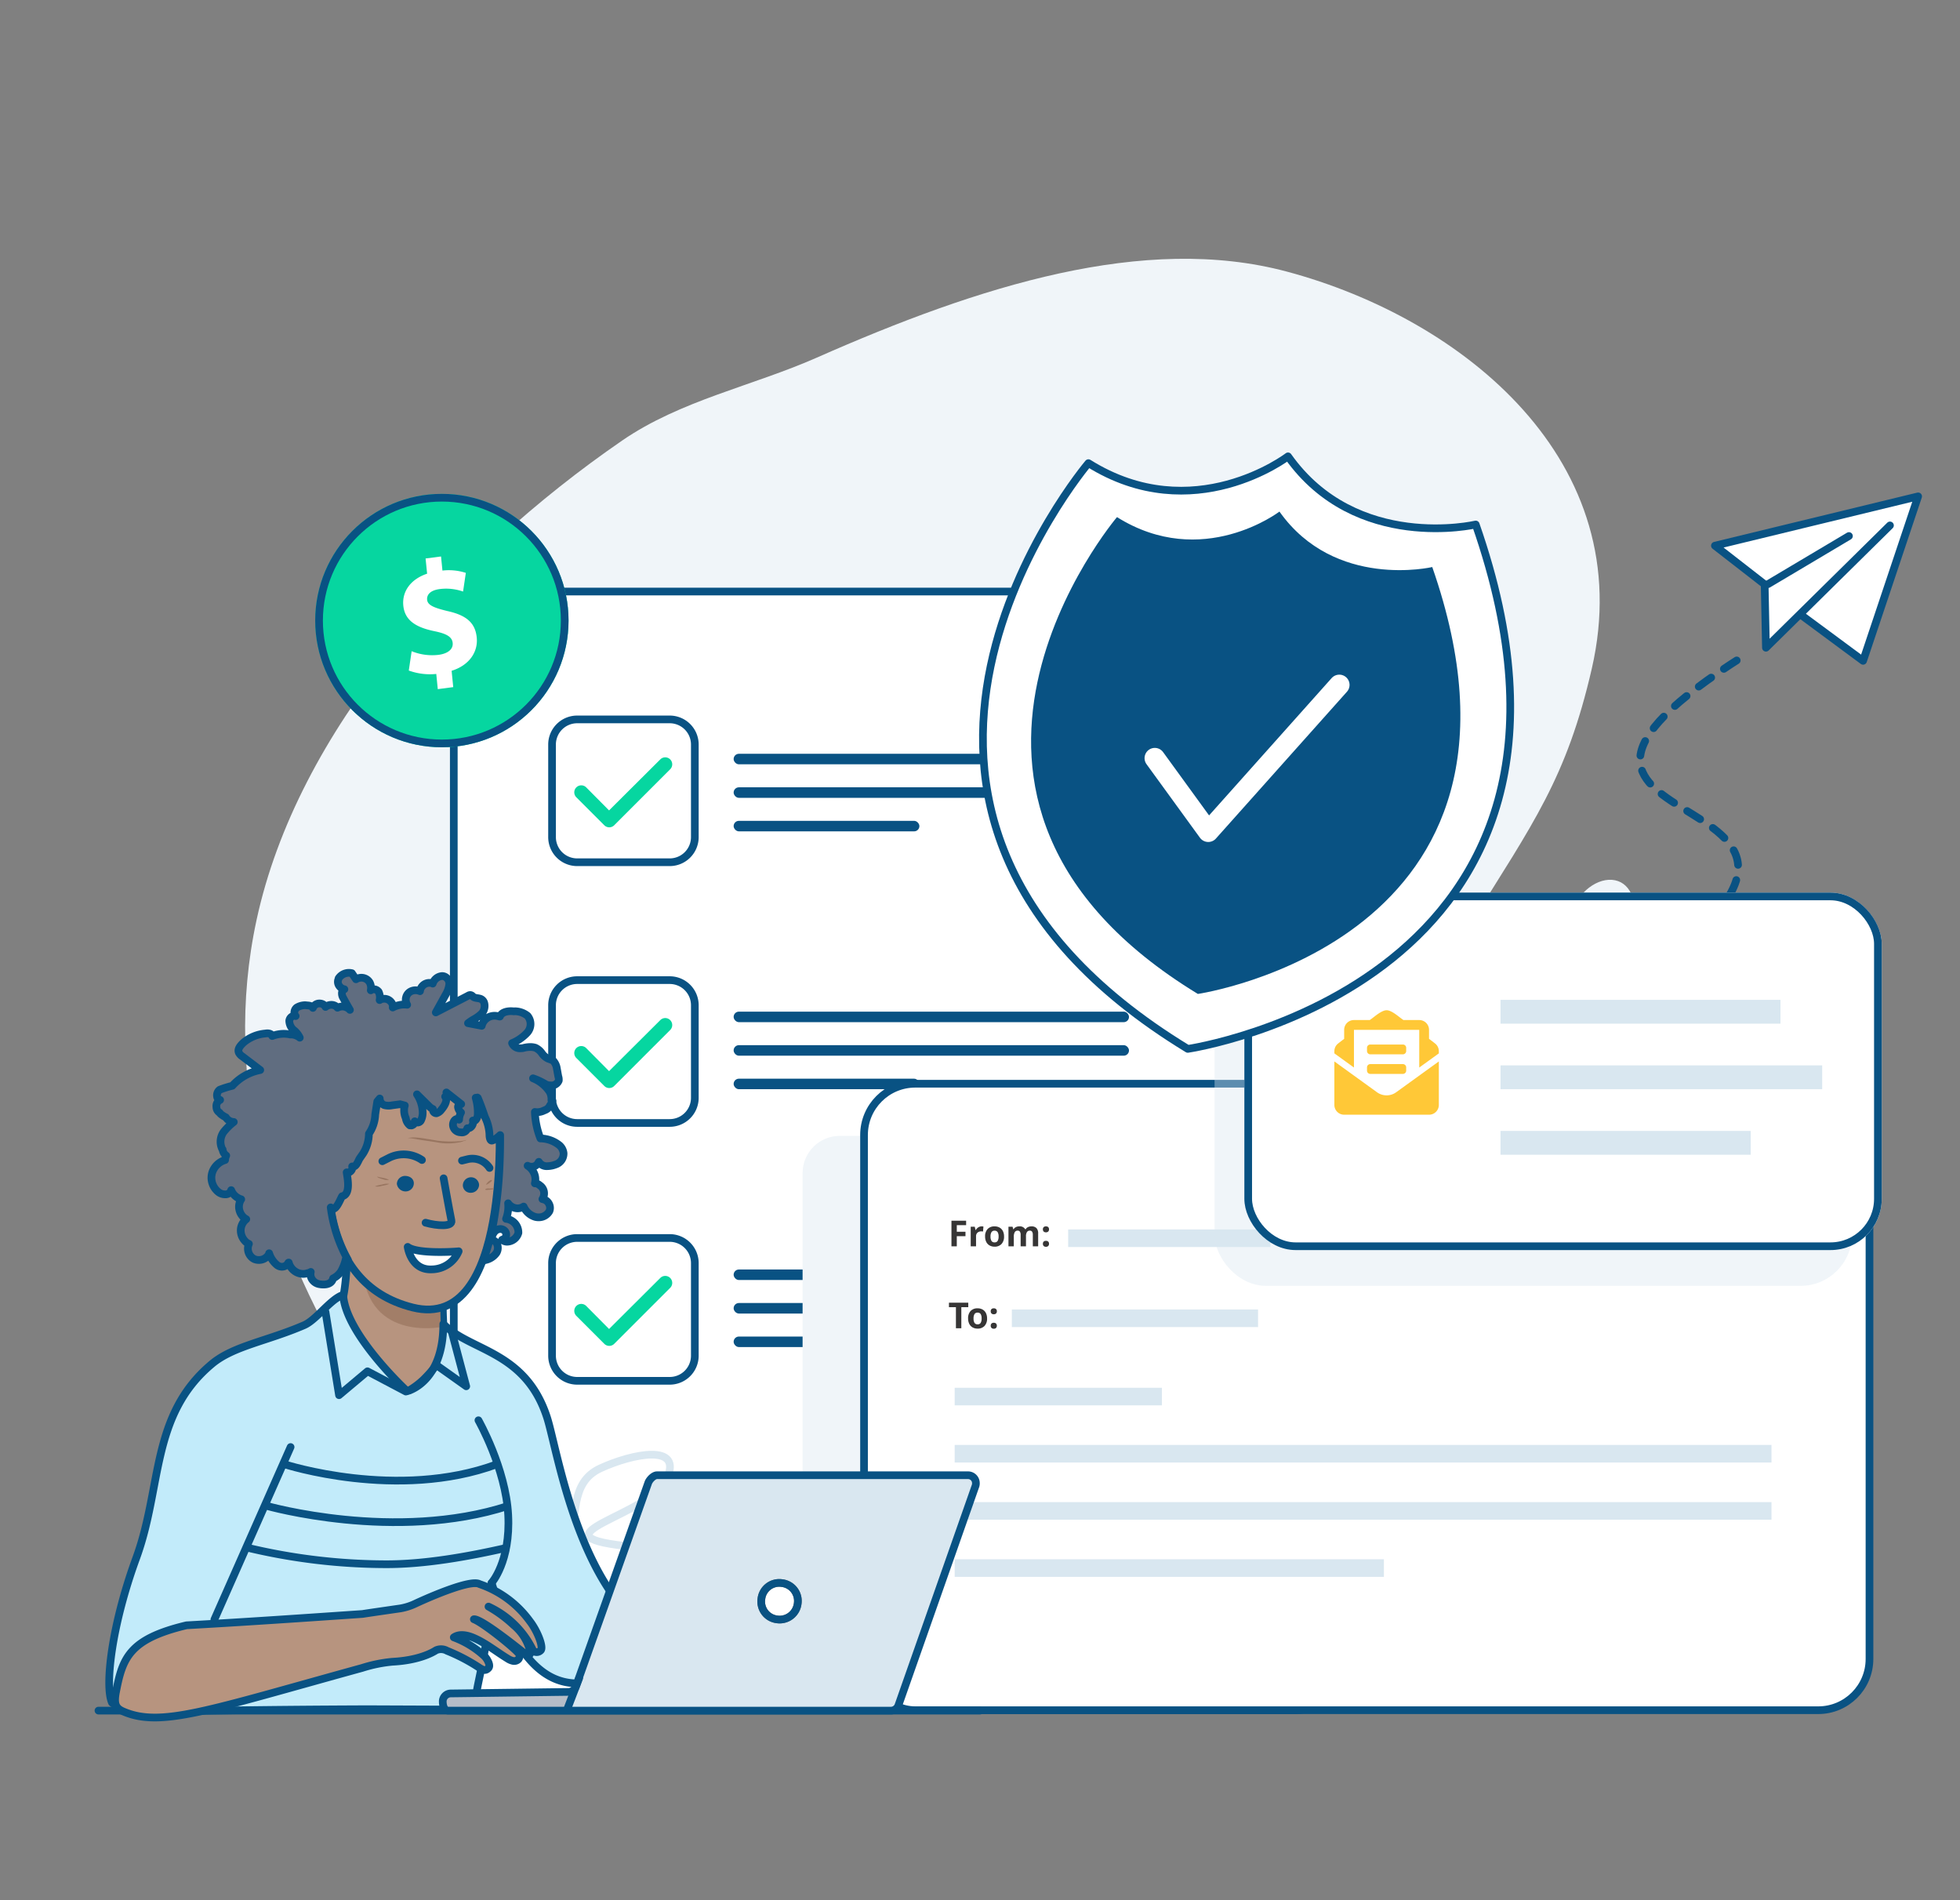 <svg xmlns="http://www.w3.org/2000/svg" xmlns:xlink="http://www.w3.org/1999/xlink" width="382.333" height="370.602" viewBox="0 0 382.333 370.602">
  <rect x="0" y="0" width="382.333" height="370.602" fill="#808080" stroke="none"/>
  <defs>
    <clipPath id="clip-path">
      <rect id="Rectangle_2060" data-name="Rectangle 2060" width="296.033" height="243.008" fill="#f0f5f9"/>
    </clipPath>
  </defs>
  <g id="Premium_Cross_Sell_Graphic" data-name="Premium Cross Sell Graphic" transform="translate(-7233.947 -760.276)">
    <path id="Path_8484" data-name="Path 8484" d="M19.669,60.624C49.707,9.778-28.327,55.607,11.687,0" transform="translate(7563.313 883.785) rotate(22)" fill="none" stroke="#095283" stroke-linecap="round" stroke-linejoin="bevel" stroke-width="1.5" stroke-dasharray="3"/>
    <g id="Group_4104" data-name="Group 4104" transform="matrix(-0.809, 0.588, -0.588, -0.809, 7616.279, 956.874)">
      <g id="Group_3988" data-name="Group 3988" clip-path="url(#clip-path)">
        <path id="Path_6737" data-name="Path 6737" d="M3.018,2.589c-3.218,2.8-4.106,6.8-1.471,9.029s7.677,1.73,10.9-1.069,3.581-7,.945-9.227S6.235-.209,3.018,2.589" transform="translate(38.663 48.515)" fill="#f0f5f9"/>
        <path id="Path_6738" data-name="Path 6738" d="M146.04,242.876c39.855,1.029,84.453-8.516,112.621-33.7,24.191-21.63,34.682-52.567,36.855-81.857,2.178-29.372-1.99-65.089-23.035-89.647C252.26,14.07,218.933,2.239,185.6.152c-32.23-2.018-51.422,16.382-70.532,34.215C99.214,49.158,89.606,60.395,67.474,69.391c-21.248,8.637-31.746,11.9-48.314,26.33-31.253,27.229-19.818,69.911,2.625,97.6,18.093,22.322,50.123,33,84,40.312,13.388,2.89,26.393,8.886,40.254,9.244" transform="translate(0 0.058)" fill="#f0f5f9"/>
      </g>
    </g>
    <rect id="Rectangle_2091" data-name="Rectangle 2091" width="173.848" height="212.512" rx="7.25" transform="translate(7315.567 881.307)" fill="#f0f5f9" style="mix-blend-mode: multiply;isolation: isolate"/>
    <rect id="Rectangle_2092" data-name="Rectangle 2092" width="171.613" height="218.175" rx="7.25" transform="translate(7322.467 875.644)" fill="#fff" stroke="#095283" stroke-width="1.5"/>
    <g id="Group_4105" data-name="Group 4105" transform="translate(7377.057 907.288)">
      <rect id="Rectangle_998" data-name="Rectangle 998" width="77.12" height="2.051" rx="1.025" transform="translate(0 0)" fill="#095283"/>
      <rect id="Rectangle_1065" data-name="Rectangle 1065" width="77.12" height="2.051" rx="1.025" transform="translate(0 6.538)" fill="#095283"/>
      <rect id="Rectangle_1000" data-name="Rectangle 1000" width="36.233" height="2.051" rx="1.025" transform="translate(0 13.076)" fill="#095283"/>
    </g>
    <g id="Group_4106" data-name="Group 4106" transform="translate(7377.057 957.577)">
      <rect id="Rectangle_998-2" data-name="Rectangle 998" width="77.12" height="2.051" rx="1.025" transform="translate(0 0)" fill="#095283"/>
      <rect id="Rectangle_1065-2" data-name="Rectangle 1065" width="77.12" height="2.051" rx="1.025" transform="translate(0 6.538)" fill="#095283"/>
      <rect id="Rectangle_1000-2" data-name="Rectangle 1000" width="36.233" height="2.051" rx="1.025" transform="translate(0 13.076)" fill="#095283"/>
    </g>
    <g id="Group_4109" data-name="Group 4109" transform="translate(7377.057 1007.866)">
      <rect id="Rectangle_998-3" data-name="Rectangle 998" width="77.12" height="2.051" rx="1.025" transform="translate(0 0)" fill="#095283"/>
      <rect id="Rectangle_1065-3" data-name="Rectangle 1065" width="77.12" height="2.051" rx="1.025" transform="translate(0 6.538)" fill="#095283"/>
      <rect id="Rectangle_1000-3" data-name="Rectangle 1000" width="36.233" height="2.051" rx="1.025" transform="translate(0 13.076)" fill="#095283"/>
    </g>
    <g id="Group_4107" data-name="Group 4107" transform="translate(7341.634 900.583)">
      <path id="Path_5676" data-name="Path 5676" d="M415.876,350.36h18.061a4.9,4.9,0,0,1,4.895,4.895v18.061a4.9,4.9,0,0,1-4.895,4.9H415.876a4.9,4.9,0,0,1-4.895-4.9V355.255a4.9,4.9,0,0,1,4.895-4.895" transform="translate(-410.981 -350.36)" fill="#fff" stroke="#095283" stroke-width="1.5"/>
      <g id="Group_3273" data-name="Group 3273" transform="translate(4.335 7.396)">
        <path id="Path_4188" data-name="Path 4188" d="M18.709-19.536a1.362,1.362,0,0,1,0,1.928L7.789-6.688a1.362,1.362,0,0,1-1.928,0L.4-12.148a1.362,1.362,0,0,1,0-1.928,1.365,1.365,0,0,1,1.931,0L6.787-9.585l9.994-9.952A1.36,1.36,0,0,1,18.709-19.536Z" transform="translate(0 19.937)" fill="#06d6a0"/>
      </g>
    </g>
    <g id="Group_4108" data-name="Group 4108" transform="translate(7341.634 951.431)">
      <path id="Path_5676-2" data-name="Path 5676" d="M415.876,350.36h18.061a4.9,4.9,0,0,1,4.895,4.895v18.061a4.9,4.9,0,0,1-4.895,4.9H415.876a4.9,4.9,0,0,1-4.895-4.9V355.255a4.9,4.9,0,0,1,4.895-4.895" transform="translate(-410.981 -350.36)" fill="#fff" stroke="#095283" stroke-width="1.5"/>
      <g id="Group_3273-2" data-name="Group 3273" transform="translate(4.335 7.396)">
        <path id="Path_4188-2" data-name="Path 4188" d="M18.709-19.536a1.362,1.362,0,0,1,0,1.928L7.789-6.688a1.362,1.362,0,0,1-1.928,0L.4-12.148a1.362,1.362,0,0,1,0-1.928,1.365,1.365,0,0,1,1.931,0L6.787-9.585l9.994-9.952A1.36,1.36,0,0,1,18.709-19.536Z" transform="translate(0 19.937)" fill="#06d6a0"/>
      </g>
    </g>
    <g id="Group_4110" data-name="Group 4110" transform="translate(7341.634 1001.72)">
      <path id="Path_5676-3" data-name="Path 5676" d="M415.876,350.36h18.061a4.9,4.9,0,0,1,4.895,4.895v18.061a4.9,4.9,0,0,1-4.895,4.9H415.876a4.9,4.9,0,0,1-4.895-4.9V355.255a4.9,4.9,0,0,1,4.895-4.895" transform="translate(-410.981 -350.36)" fill="#fff" stroke="#095283" stroke-width="1.5"/>
      <g id="Group_3273-3" data-name="Group 3273" transform="translate(4.335 7.396)">
        <path id="Path_4188-3" data-name="Path 4188" d="M18.709-19.536a1.362,1.362,0,0,1,0,1.928L7.789-6.688a1.362,1.362,0,0,1-1.928,0L.4-12.148a1.362,1.362,0,0,1,0-1.928,1.365,1.365,0,0,1,1.931,0L6.787-9.585l9.994-9.952A1.36,1.36,0,0,1,18.709-19.536Z" transform="translate(0 19.937)" fill="#06d6a0"/>
      </g>
    </g>
    <line id="Line_778" data-name="Line 778" x2="127.118" transform="translate(7341.634 1070.723)" fill="none" stroke="#095283" stroke-width="1.5"/>
    <path id="Path_6914" data-name="Path 6914" d="M22150.764,3107.422c1.912-5.324.018-12.287,6.232-15.141s16.26-4.942,12.873,2.177-26.564,10.869-8.127,12.964,23.07-1.3,23.07-1.3-.721-6.094,2.766-2.828,4.434,5.968,6.326,5.477,5.428-2.988,6.24-2.649,1.418.816,2.686,1.3" transform="translate(-14805.91 -2045.651)" fill="none" stroke="#d9e7f0" stroke-width="1.5"/>
    <path id="Path_6915" data-name="Path 6915" d="M22144.742,3104.992c1.912-5.324-12.254-10.313-6.037-13.167s24.354-12.2,20.967-5.084-20.744,16.157-2.309,18.252c2.049.233,5.613-4.249,7.445-4.131,2.906.189,2.994,3.845,4.988,4.131,6.379.913,6.09-1.3,6.09-1.3s1.676-4.988,5.162-1.722,4.115,3.515,6,3.024,6.256-1.641,7.07-1.3,1.418.817,2.684,1.3" transform="translate(-14736.471 -2043.221)" fill="none" stroke="#d9e7f0" stroke-width="1.5"/>
    <rect id="Rectangle_2093" data-name="Rectangle 2093" width="197.589" height="112.011" rx="7.25" transform="translate(7390.507 981.807)" fill="#f0f5f9" style="mix-blend-mode: multiply;isolation: isolate"/>
    <g id="Group_1160" data-name="Group 1160" transform="translate(7402.491 971.636)">
      <rect id="Rectangle_411" data-name="Rectangle 411" width="196.133" height="122.183" rx="10" transform="translate(0 0)" fill="#fff" stroke="#095283" stroke-width="1.5"/>
      <g id="Group_1087" data-name="Group 1087" transform="translate(17.683 28.418)">
        <rect id="Rectangle_405" data-name="Rectangle 405" width="40.427" height="3.431" transform="translate(0 30.876)" fill="#d9e7f0"/>
        <rect id="Rectangle_444" data-name="Rectangle 444" width="48.03" height="3.431" transform="translate(11.15 15.612)" fill="#d9e7f0"/>
        <rect id="Rectangle_445" data-name="Rectangle 445" width="39.453" height="3.431" transform="translate(22.138 0)" fill="#d9e7f0"/>
        <rect id="Rectangle_429" data-name="Rectangle 429" width="159.334" height="3.431" transform="translate(0 53.176)" fill="#d9e7f0"/>
        <rect id="Rectangle_404" data-name="Rectangle 404" width="159.334" height="3.431" transform="translate(0 42.026)" fill="#d9e7f0"/>
        <rect id="Rectangle_428" data-name="Rectangle 428" width="83.73" height="3.431" transform="translate(0 64.326)" fill="#d9e7f0"/>
      </g>
      <path id="Path_4875" data-name="Path 4875" d="M1.67,6.994H.628V2H3.489V2.87H1.67V4.157H3.363v.864H1.67ZM6.514,3.106a1.679,1.679,0,0,1,.352.031l-.079.976a1.193,1.193,0,0,0-.307-.034,1.1,1.1,0,0,0-.777.256.926.926,0,0,0-.278.717V6.994H4.384V3.177h.789l.154.642h.051a1.435,1.435,0,0,1,.48-.517A1.183,1.183,0,0,1,6.514,3.106ZM8.248,5.079a1.6,1.6,0,0,0,.186.857.665.665,0,0,0,.606.29.655.655,0,0,0,.6-.288,1.625,1.625,0,0,0,.183-.859,1.577,1.577,0,0,0-.184-.85.667.667,0,0,0-.6-.283.664.664,0,0,0-.6.282A1.575,1.575,0,0,0,8.248,5.079Zm2.639,0A2.051,2.051,0,0,1,10.4,6.537a1.783,1.783,0,0,1-1.369.526,1.915,1.915,0,0,1-.97-.241,1.6,1.6,0,0,1-.645-.691,2.323,2.323,0,0,1-.225-1.052,2.04,2.04,0,0,1,.488-1.454,1.793,1.793,0,0,1,1.372-.519,1.926,1.926,0,0,1,.97.239,1.6,1.6,0,0,1,.645.686A2.3,2.3,0,0,1,10.887,5.079Zm4.278,1.915H14.124V4.765a1.123,1.123,0,0,0-.138-.62.486.486,0,0,0-.435-.207.63.63,0,0,0-.58.294,1.926,1.926,0,0,0-.181.966v1.8H11.748V3.177h.8l.14.488h.058a1.058,1.058,0,0,1,.444-.411,1.441,1.441,0,0,1,.666-.149,1.2,1.2,0,0,1,1.161.56H15.1a1.031,1.031,0,0,1,.452-.413,1.509,1.509,0,0,1,.674-.147,1.331,1.331,0,0,1,.982.333,1.462,1.462,0,0,1,.333,1.067V6.994H16.5V4.765a1.123,1.123,0,0,0-.138-.62.486.486,0,0,0-.435-.207.649.649,0,0,0-.572.273,1.55,1.55,0,0,0-.189.867Zm3.3-.488a.572.572,0,0,1,.154-.434.623.623,0,0,1,.447-.147.605.605,0,0,1,.439.15.571.571,0,0,1,.155.43.571.571,0,0,1-.157.425.594.594,0,0,1-.437.155.612.612,0,0,1-.444-.152A.568.568,0,0,1,18.467,6.506Zm0-2.82a.572.572,0,0,1,.154-.434.623.623,0,0,1,.447-.147.605.605,0,0,1,.439.15.571.571,0,0,1,.155.43.565.565,0,0,1-.159.428.6.6,0,0,1-.435.152.616.616,0,0,1-.444-.15A.567.567,0,0,1,18.467,3.686ZM2.554,22.976H1.5v-4.11H.14v-.881H3.909v.881H2.554ZM4.937,21.06a1.6,1.6,0,0,0,.186.857.665.665,0,0,0,.606.29.655.655,0,0,0,.6-.288,1.625,1.625,0,0,0,.183-.859,1.577,1.577,0,0,0-.184-.85.667.667,0,0,0-.6-.283.664.664,0,0,0-.6.282A1.575,1.575,0,0,0,4.937,21.06Zm2.639,0a2.051,2.051,0,0,1-.492,1.458,1.783,1.783,0,0,1-1.369.526,1.915,1.915,0,0,1-.97-.241,1.6,1.6,0,0,1-.645-.691,2.323,2.323,0,0,1-.225-1.052,2.04,2.04,0,0,1,.488-1.454,1.793,1.793,0,0,1,1.372-.519,1.926,1.926,0,0,1,.97.239,1.6,1.6,0,0,1,.645.686A2.3,2.3,0,0,1,7.576,21.06Zm.714,1.427a.572.572,0,0,1,.154-.434.623.623,0,0,1,.447-.147.605.605,0,0,1,.439.15.663.663,0,0,1,0,.855.594.594,0,0,1-.437.155.612.612,0,0,1-.444-.152A.568.568,0,0,1,8.289,22.488Zm0-2.82a.572.572,0,0,1,.154-.434.623.623,0,0,1,.447-.147.605.605,0,0,1,.439.15.571.571,0,0,1,.155.43.565.565,0,0,1-.159.428.6.6,0,0,1-.435.152.616.616,0,0,1-.444-.15A.567.567,0,0,1,8.289,19.668Z" transform="translate(16.426 24.715)" fill="#363535"/>
    </g>
    <g id="Group_3222" data-name="Group 3222" transform="translate(7470.869 934.358)">
      <g id="Group_3221" data-name="Group 3221" transform="translate(0 0)">
        <g id="Group_1957" data-name="Group 1957" transform="translate(0 6.972)">
          <rect id="Rectangle_103" data-name="Rectangle 103" width="124.336" height="69.721" rx="10" fill="rgba(217,231,240,0.4)"/>
        </g>
        <g id="Group_1964" data-name="Group 1964" transform="translate(5.811 0)">
          <g id="Rectangle_103-2" data-name="Rectangle 103" transform="translate(0)" fill="#fff" stroke="#095283" stroke-width="1.5">
            <rect width="124.336" height="69.721" rx="10" stroke="none"/>
            <rect x="0.75" y="0.75" width="122.836" height="68.221" rx="9.25" fill="none"/>
          </g>
          <g id="Group_386" data-name="Group 386" transform="translate(49.966 20.916)">
            <g id="Group_1968" data-name="Group 1968" transform="translate(0 0)">
              <rect id="Rectangle_100" data-name="Rectangle 100" width="54.615" height="4.648" fill="#d9e7f0"/>
              <rect id="Rectangle_102" data-name="Rectangle 102" width="48.805" height="4.648" transform="translate(0 25.564)" fill="#d9e7f0"/>
              <rect id="Rectangle_101" data-name="Rectangle 101" width="62.749" height="4.648" transform="translate(0 12.782)" fill="#d9e7f0"/>
            </g>
          </g>
        </g>
      </g>
      <path id="Path_5477" data-name="Path 5477" d="M7.005-29.028h6.368a.637.637,0,0,0,.637-.637V-30.3a.637.637,0,0,0-.637-.637H7.005a.637.637,0,0,0-.637.637v.637A.637.637,0,0,0,7.005-29.028Zm-.637,3.184a.637.637,0,0,0,.637.637h6.368a.637.637,0,0,0,.637-.637v-.637a.637.637,0,0,0-.637-.637H7.005a.637.637,0,0,0-.637.637Zm3.821,4.821a3.18,3.18,0,0,1-1.865-.6L0-27.64v8.483a1.91,1.91,0,0,0,1.911,1.91H18.468a1.91,1.91,0,0,0,1.911-1.91V-27.64l-8.324,6.013A3.183,3.183,0,0,1,10.189-21.022Zm9.457-10.117c-.352-.276-.686-.536-1.179-.908V-33.8a1.91,1.91,0,0,0-1.911-1.91H13.471l-.36-.261c-.669-.488-2-1.663-2.922-1.649-.923-.014-2.252,1.161-2.922,1.649l-.36.261H3.821A1.91,1.91,0,0,0,1.911-33.8v1.757c-.492.371-.826.632-1.179.908A1.9,1.9,0,0,0,0-29.636v.424l3.821,2.76V-33.8H16.558v7.352l3.821-2.76v-.424A1.91,1.91,0,0,0,19.647-31.139Z" transform="translate(23.37 60.568)" fill="#ffc837"/>
    </g>
    <g id="Group_4114" data-name="Group 4114" transform="translate(7295.434 856.597)">
      <g id="Ellipse_98" data-name="Ellipse 98" transform="translate(0 0)" fill="#06d6a0" stroke="#095283" stroke-width="1.5">
        <circle cx="24.709" cy="24.709" r="24.709" stroke="none"/>
        <circle cx="24.709" cy="24.709" r="23.959" fill="none"/>
      </g>
      <g id="Group_719" data-name="Group 719" transform="translate(17.152 12.209)">
        <g id="Group_718" data-name="Group 718" transform="translate(0 0)">
          <path id="Path_1759" data-name="Path 1759" d="M-4934.572-5354.765l-.294-2.964a12.086,12.086,0,0,1-5.361-.664l.559-3.771a10.623,10.623,0,0,0,5.245.711c1.753-.225,2.884-1.068,2.759-2.318-.119-1.185-1.176-1.806-3.531-2.291-3.4-.7-5.805-1.964-6.1-4.992-.274-2.747,1.417-5.148,4.645-6.228l-.3-2.966,3.015-.39.273,2.747a10.819,10.819,0,0,1,4.562.451l-.538,3.642a9.975,9.975,0,0,0-4.539-.487c-2,.258-2.557,1.218-2.472,2.091.1,1.028,1.247,1.544,3.959,2.2,3.791.836,5.439,2.362,5.718,5.17.278,2.777-1.425,5.4-4.9,6.481l.316,3.184Z" transform="translate(4941.329 5380.638)" fill="#fff"/>
        </g>
      </g>
    </g>
    <g id="Group_4121" data-name="Group 4121" transform="translate(7560.062 846.583)">
      <g id="Group_1163" data-name="Group 1163" transform="matrix(0.966, -0.259, 0.259, 0.966, 0, 12.119)">
        <g id="Group_1136" data-name="Group 1136" transform="translate(8.89 0) rotate(16)">
          <path id="Path_2414" data-name="Path 2414" d="M34.071,5.76,10.295,30.027,9.832,17.673,0,10.3,39.464,0,31.645,24.775l-2.36,7.479L17.4,23.776" transform="translate(0 0)" fill="#fff" stroke="#095283" stroke-linecap="round" stroke-linejoin="round" stroke-width="1.5"/>
        </g>
        <line id="Line_216" data-name="Line 216" y1="9.648" x2="15.611" transform="translate(16.782 10.55) rotate(16)" fill="none" stroke="#095283" stroke-linecap="round" stroke-linejoin="round" stroke-width="1.5"/>
      </g>
    </g>
    <g id="Group_4112" data-name="Group 4112" transform="translate(7434.843 841.302) rotate(9)">
      <g id="Group_3268" data-name="Group 3268" transform="translate(0 0)">
        <g id="Group_3269" data-name="Group 3269" transform="translate(0 0)">
          <path id="Path_5501" data-name="Path 5501" d="M50.981,0S34.942,16.861,12.735,7.4c0,0-46.06,75.669,37.013,109.8,0,0,84.3-26.32,39.479-109.8C89.227,7.4,67.02,16.45,50.981,0Z" fill="#fff" stroke="#095283" stroke-linecap="round" stroke-linejoin="round" stroke-width="1.5"/>
          <path id="Path_5502" data-name="Path 5502" d="M41.5,0S28.444,13.725,10.367,6.026c0,0-37.5,61.6,30.129,89.383,0,0,68.627-21.425,32.136-89.383,0,0-18.077,7.365-31.133-6.026" transform="translate(9.518 10.897)" fill="#095283"/>
          <path id="Path_5504" data-name="Path 5504" d="M0,19.74,12.543,32.283,33.311,0" transform="translate(34.525 42.461)" fill="none" stroke="#fff" stroke-linecap="round" stroke-linejoin="round" stroke-width="4"/>
        </g>
      </g>
    </g>
    <g id="Group_3965" data-name="Group 3965" transform="translate(7253.156 950.008)">
      <g id="Group_3964" data-name="Group 3964" transform="translate(0 0)">
        <g id="Group_3963" data-name="Group 3963" transform="matrix(0.999, -0.035, 0.035, 0.999, 40.569, 45.989)">
          <path id="Path_4369" data-name="Path 4369" d="M25.915,23.932a122.928,122.928,0,0,1,.443-12.692c-2.1-1.052-8.251-2.54-10.573-2.915a3.91,3.91,0,0,0-3.02.4C12.263,9.117,7.948-.6,7.949.029c.007,5.574-.366,15.66-2.061,19.635-.13.306-5.2,4.073-5.333,4.381C0,25.34-.191,33.344.22,33.618,21.953,48.068,32.4,29.307,32.4,29.307S31.1,27.991,25.915,23.932Z" transform="translate(0 0)" fill="#b7947f" stroke="#095283" stroke-linecap="round" stroke-linejoin="round" stroke-width="1.5"/>
        </g>
        <path id="Path_7973" data-name="Path 7973" d="M14.863,13.333l-.034,5.424S-.509,21.226.013,5.43,14.863,13.333,14.863,13.333Z" transform="matrix(0.999, -0.035, 0.035, 0.999, 51.305, 50.866)" fill="#a27e68"/>
        <path id="Path_7967" data-name="Path 7967" d="M33.827,9.334s1.015,42.233-18.163,36.707S-.121,17.55.873,10.165,16.981-8.025,33.827,9.334Z" transform="matrix(0.999, -0.035, 0.035, 0.999, 44.037, 19.824)" fill="#b7947f" stroke="#095283" stroke-linecap="round" stroke-linejoin="round" stroke-width="1.5"/>
        <path id="Path_7970" data-name="Path 7970" d="M3.314,1.53a1.6,1.6,0,0,1-1.664,1.5A1.711,1.711,0,0,1,0,1.5H0A1.6,1.6,0,0,1,1.663,0C2.67.055,3.359.667,3.314,1.53Z" transform="matrix(0.999, -0.035, 0.035, 0.999, 58.152, 39.664)" fill="#095283"/>
        <path id="Path_7974" data-name="Path 7974" d="M9.911,1.207C9.588,1.253,1.863,1.529,0,0,0,0,.434,4.591,4.528,4.551A5.765,5.765,0,0,0,9.911,1.207Z" transform="matrix(0.999, -0.035, 0.035, 0.999, 60.317, 53.449)" fill="#fff" stroke="#095283" stroke-linecap="round" stroke-linejoin="round" stroke-width="1.5"/>
        <path id="Path_7972" data-name="Path 7972" d="M7.735,1.225h0A6.355,6.355,0,0,0,1.326.579L0,1.194" transform="matrix(0.999, -0.035, 0.035, 0.999, 55.331, 35.551)" fill="none" stroke="#095283" stroke-linecap="round" stroke-linejoin="round" stroke-width="1.5"/>
        <path id="Path_7968" data-name="Path 7968" d="M3.824,0s.824,5.847,1.238,8.317c.207,1.235-2.827.928-5.062.216" transform="matrix(0.999, -0.035, 0.035, 0.999, 63.505, 40.207)" fill="none" stroke="#095283" stroke-linecap="round" stroke-linejoin="round" stroke-width="1.5"/>
        <path id="Path_7969" data-name="Path 7969" d="M3.173,1.522a1.6,1.6,0,0,1-1.664,1.5A1.48,1.48,0,0,1,0,1.5H0A1.6,1.6,0,0,1,1.666,0a1.57,1.57,0,0,1,1.507,1.52Z" transform="matrix(0.999, -0.035, 0.035, 0.999, 71.023, 39.93)" fill="#095283"/>
        <path id="Path_7971" data-name="Path 7971" d="M5.328,1.932h0A4.008,4.008,0,0,0,1.064.088L0,.314" transform="matrix(0.999, -0.035, 0.035, 0.999, 70.896, 36.31)" fill="none" stroke="#095283" stroke-linecap="round" stroke-linejoin="round" stroke-width="1.5"/>
        <line id="Line_687" data-name="Line 687" x1="171.957" transform="translate(0 143.888)" fill="none" stroke="#095283" stroke-linecap="round" stroke-linejoin="round" stroke-width="1.5"/>
        <g id="Group_2660" data-name="Group 2660" transform="translate(2.091 62.805)">
          <g id="Group_2659" data-name="Group 2659" transform="translate(0 0)">
            <path id="Path_4268" data-name="Path 4268" d="M2117.212-218.283c5.08-13.887,2.776-27.843,14.762-37.847,4.2-3.506,10.727-4.412,17.972-7.541,2.413-1.042,5.16-5.121,7.623-5.916.489,7.741,12.479,18.79,12.479,18.79s7.056-1.626,7.056-13.113c5.187,5.33,15.982,5.163,20.223,18.2,1.735,5.331,4.843,25.733,15.086,37.558,2.42,2.792,4.655-15.791,8.136-14.554,3.417,1.214,7.351,3.247,7.607,6.863.2,2.818-2.122,5.272-4.717,6.388-5.578,2.4-7.667,14.008-13.678,14.855-6.25.882-15.69,4.811-23.244-18.806.187,9.225-3.222,21.239-2.888,21.514a14.689,14.689,0,0,1,0,3.2l-21.181-.085s-39.24.111-43.28.828c-.561.1-6.486-1.615-6.711-2.14C2111.038-193.421,2112.425-205.2,2117.212-218.283Z" transform="translate(-2111.928 269.587)" fill="#c2ebfa" stroke="#095283" stroke-linecap="round" stroke-linejoin="round" stroke-width="1.5"/>
            <path id="Path_6526" data-name="Path 6526" d="M102.355,13.433,94.874,9.487l-5.55,4.657L86.679-2.107" transform="translate(-44.488 5.422)" fill="none" stroke="#095283" stroke-linecap="round" stroke-linejoin="round" stroke-width="1.5"/>
            <path id="Path_6527" data-name="Path 6527" d="M69.162,15a15.729,15.729,0,0,0,2.611-1.969,27.811,27.811,0,0,0,2.584-2.9l5.823,4.134L77.347,3.587" transform="translate(-10.534 3.564)" fill="none" stroke="#095283" stroke-linecap="round" stroke-linejoin="round" stroke-width="1.5"/>
          </g>
        </g>
        <g id="Group_2692" data-name="Group 2692" transform="translate(67.16 97.984)">
          <path id="Path_2971" data-name="Path 2971" d="M2046.2-182.434a1.464,1.464,0,0,0,1.558,1.5l85.624.293c.659,0,1.109.127,1.349-.473l15.4-43.4a1.659,1.659,0,0,0,.06-.539,1.536,1.536,0,0,0-1.558-1.5l-60.9.42a1.552,1.552,0,0,0-1.438,1.019l-14.146,39.8a1.552,1.552,0,0,1-1.438,1.02l-23.017.3a1.575,1.575,0,0,0-1.5,1.558h0" transform="translate(-2046.196 226.55)" fill="#d9e7f0"/>
          <path id="Path_2998" data-name="Path 2998" d="M2140.681-176.445a1.75,1.75,0,0,0-1.678,1.619,1.69,1.69,0,0,0,1.678,1.738h21.639a1.676,1.676,0,0,0,1.678-1.679c0-.539.839-1.378.419-1.678-.3-.239-1.738,0-2.1,0Z" transform="translate(-2139.003 218.823)" fill="#b6bdc8"/>
          <path id="Path_2972" data-name="Path 2972" d="M2047.369-180.643h86.265a1.551,1.551,0,0,0,1.438-1.019l15.06-42.85a1.659,1.659,0,0,0,.06-.539,1.536,1.536,0,0,0-1.558-1.5h-60.645c-.659,0-1.454.84-1.693,1.439l-14.146,39.8a1.552,1.552,0,0,1-1.438,1.02l-23.017.3a1.575,1.575,0,0,0-1.5,1.558h0C2046.2-181.595,2046.47-180.583,2047.369-180.643Z" transform="translate(-2046.196 226.55)" fill="none" stroke="#095283" stroke-linecap="round" stroke-linejoin="round" stroke-width="1.5"/>
          <path id="Path_2973" data-name="Path 2973" d="M2094.382-197.657h0a3.543,3.543,0,0,1-4.016,3.057h0a3.5,3.5,0,0,1-3.057-4.016,3.5,3.5,0,0,1,4.016-3.057,3.5,3.5,0,0,1,3.057,4.016h0" transform="translate(-2025.151 222.712)" fill="#fff" stroke="#707070" stroke-width="1.5"/>
          <path id="Path_2974" data-name="Path 2974" d="M2094.382-197.657a3.543,3.543,0,0,1-4.016,3.057h0a3.5,3.5,0,0,1-3.057-4.016,3.5,3.5,0,0,1,4.016-3.057,3.5,3.5,0,0,1,3.057,4.016Z" transform="translate(-2025.151 222.712)" fill="none" stroke="#095283" stroke-linecap="round" stroke-linejoin="round" stroke-width="1.5"/>
          <line id="Line_314" data-name="Line 314" y1="6.234" x2="2.398" transform="translate(24.216 39.561)" fill="none" stroke="#095283" stroke-linecap="round" stroke-linejoin="round" stroke-width="1.5"/>
        </g>
        <path id="Path_4299" data-name="Path 4299" d="M2154.054-239.231s5.338,9.381,5.808,18.485-3.246,13.235-3.246,13.235" transform="translate(-2079.936 326.494)" fill="none" stroke="#095283" stroke-linecap="round" stroke-linejoin="round" stroke-width="1.5"/>
        <line id="Line_490" data-name="Line 490" x1="14.871" y2="33.642" transform="translate(22.607 92.483)" fill="none" stroke="#095283" stroke-linecap="round" stroke-linejoin="round" stroke-width="1.5"/>
        <g id="Group_2693" data-name="Group 2693" transform="translate(3.241 119.039)">
          <path id="Path_4300" data-name="Path 4300" d="M2160.343-193.435c11.4-.635,22.868-1.421,34.336-2.209,1.027-.169,6.129-.9,7.388-1.084a11.316,11.316,0,0,0,3.064-1c3.411-1.574,10.73-4.665,12.362-3.751a20.171,20.171,0,0,1,9.838,7.262c1.5,1.931,2.722,5.128,2.1,5.677a1.088,1.088,0,0,1-1.424.131,18.009,18.009,0,0,0-8.752-8.675,25.461,25.461,0,0,1,4.914,3.617,9.6,9.6,0,0,1,3.226,5.16.687.687,0,0,1-.04.47c-.2.338-.725.141-1.037-.1-.61-.477-8.451-6.846-9.917-6.677,1.949.736,8.9,6.372,8.924,6.972a1.2,1.2,0,0,1-.221.812,1.137,1.137,0,0,1-1.07.338,3.079,3.079,0,0,1-1.071-.467c-2.243-1.362-4.3-3.07-6.718-4.078-1.21-.5-2.687-.793-3.762-.045a18.2,18.2,0,0,1,5.877,3.568,3.465,3.465,0,0,1,.677.862c.266.477.566,1.167.2,1.561-.605.643-1.116.32-1.635.017a35.535,35.535,0,0,0-6.424-3.387,2.4,2.4,0,0,0-2.137-.115c-.541.347-3.158,1.971-8.536,2.25a27.794,27.794,0,0,0-5.9,1.206c-30.225,8.329-39.253,11.652-46.575,8.5-1.433-.616-1.917-1.369-1.438-3.829C2147.868-187.021,2149.115-190.755,2160.343-193.435Z" transform="translate(-2146.414 201.647)" fill="#b7947f" stroke="#095283" stroke-linecap="round" stroke-linejoin="round" stroke-width="1.5"/>
        </g>
        <path id="Path_7975" data-name="Path 7975" d="M7143.144,219.439s25.119,7.16,47.167,0" transform="translate(-7110.344 -115.484)" fill="none" stroke="#095283" stroke-width="1.5"/>
        <path id="Path_7977" data-name="Path 7977" d="M7143.144,219.439s22.04,7.16,41.385,0" transform="translate(-7106.829 -123.588)" fill="none" stroke="#095283" stroke-width="1.5"/>
        <path id="Path_7976" data-name="Path 7976" d="M7143.144,219.439a117.016,117.016,0,0,0,27.233,3.285c7.476.017,15.839-1.431,23.922-3.285" transform="translate(-7114.332 -107.381)" fill="none" stroke="#095283" stroke-width="1.5"/>
        <path id="Union_16" data-name="Union 16" d="M20.978,60.7a2.11,2.11,0,0,1-1.359-.929,1.867,1.867,0,0,1-.238-1.439c-.064.03-.118.061-.171.09a.781.781,0,0,1-.408.134h-.01a2.628,2.628,0,0,1-.9.159,2.87,2.87,0,0,1-1.741-.609,3.02,3.02,0,0,1-1.066-1.6h0a.114.114,0,0,0-.116.115,1.387,1.387,0,0,1-1.217.7,1.551,1.551,0,0,1-1.011-.383,4.764,4.764,0,0,1-1.483-2.249l0,.116a2.234,2.234,0,0,1-2.026,1.2,2.188,2.188,0,0,1-.917-.2,2.287,2.287,0,0,1-1-2.944,2.088,2.088,0,0,1-.808-.6A2.989,2.989,0,0,1,5.731,50,2.8,2.8,0,0,1,6.8,48.047a.152.152,0,0,1-.116-.06.154.154,0,0,0-.116-.061A2.887,2.887,0,0,1,5.443,46.21a2.637,2.637,0,0,1,.372-2.042,3,3,0,0,1-1.959-1.789,1.129,1.129,0,0,1-1.207.82,2.117,2.117,0,0,1-1.373-.513,3.585,3.585,0,0,1-1.14-1.775,3.4,3.4,0,0,1,.354-2.7,3.789,3.789,0,0,1,2.18-1.7,2.173,2.173,0,0,1,.22-.872,1.648,1.648,0,0,1-.7-1.172l-.07-.073A3.257,3.257,0,0,1,2.412,31a11.362,11.362,0,0,1,1.952-1.911,1.864,1.864,0,0,1-1.541-.907,5.112,5.112,0,0,1-.937-.585,1.43,1.43,0,0,1-.293-.329,1.272,1.272,0,0,1-.618-1.091A1.332,1.332,0,0,1,1.7,24.789a.731.731,0,0,1-.588-.631A1.352,1.352,0,0,1,1.617,22.8a20.5,20.5,0,0,1,2.47-.777,9.8,9.8,0,0,1,5.437-3.066L6.057,16.321a1.994,1.994,0,0,1-.69-.714c-.33-.691.215-1.358.854-1.975a7.6,7.6,0,0,1,4.361-1.8,1.49,1.49,0,0,1,.331-.036c.381,0,.857.138.947.526a6.321,6.321,0,0,1,2.248-.429,5.97,5.97,0,0,1,1.268.138,2.738,2.738,0,0,1,1.862.617,4.1,4.1,0,0,0-1.261-1.543,2.468,2.468,0,0,1-.789-1.769,1.123,1.123,0,0,1,.96-.97.674.674,0,0,1,.285.064.908.908,0,0,1-.251-.719,1.238,1.238,0,0,1,.454-.925,3.229,3.229,0,0,1,1.585-.471,2.318,2.318,0,0,1,.412.037c.49.008,1.052.141,1.161.488a1.354,1.354,0,0,1,1.3-.868,1.428,1.428,0,0,1,.472.079,1.214,1.214,0,0,1,.692.6,1.82,1.82,0,0,1,1.134-.405,1.513,1.513,0,0,1,1.2.562,1.992,1.992,0,0,1,.943-.238,2.017,2.017,0,0,1,1.486.657c-.509-.869-.972-1.7-1.342-2.39a1.617,1.617,0,0,1-.108-1.413.4.4,0,0,1,.361-.22h.008a1.545,1.545,0,0,1-1-.643,1.364,1.364,0,0,1-.255-1.017.882.882,0,0,1,.062-.232.921.921,0,0,0,.062-.234A2.422,2.422,0,0,1,27.4.07l.8,1.184a2.055,2.055,0,0,1,1.057-.3,1.887,1.887,0,0,1,1.624.931,2.341,2.341,0,0,1,.207,1.525,1.039,1.039,0,0,1,.609-.2,1.115,1.115,0,0,1,.793.342l.116.119a2.562,2.562,0,0,1,.206,1.642,1.653,1.653,0,0,1,.9-.258,1.728,1.728,0,0,1,1.436.766,1.271,1.271,0,0,1,.218.94,4.838,4.838,0,0,1,2.254-.575,4.069,4.069,0,0,1,.564.039,1.877,1.877,0,0,1-.209-1.469,1.77,1.77,0,0,1,.838-1.094,2.008,2.008,0,0,1,1-.263,2.274,2.274,0,0,1,.873.178,1.853,1.853,0,0,1,1.869-1.618,2.158,2.158,0,0,1,.264.017.433.433,0,0,1,.349.122A2.094,2.094,0,0,1,44.991.626a1.3,1.3,0,0,1,.884.346,1.519,1.519,0,0,1,.486,1.516A5.091,5.091,0,0,1,45.7,4.246L43.77,7.723l6.14-3.171c.063-.03.116-.06.169-.089a.779.779,0,0,1,.409-.135H50.5a.661.661,0,0,1,.446.234,1.044,1.044,0,0,0,.365.247,3.4,3.4,0,0,0,.586.128,3.539,3.539,0,0,1,.58.126,1.211,1.211,0,0,1,.757.885,2.227,2.227,0,0,1-.454,1.93A6.688,6.688,0,0,1,51.2,9.049a9.69,9.69,0,0,0-1.15.771l2.683.515a2.557,2.557,0,0,1,2.519-1.96,2.925,2.925,0,0,1,.905.147h.118c.371-.942,1.615-1.044,2.133-1.044a4.593,4.593,0,0,1,.576.037A2.966,2.966,0,0,1,59.3,7.5a4.044,4.044,0,0,1,2.365.881,2.5,2.5,0,0,1-.057,3.276,8.434,8.434,0,0,1-2.961,2.056,1.662,1.662,0,0,0,1.737.994,2.827,2.827,0,0,0,.353-.022,5.556,5.556,0,0,1,1.455-.219,3.4,3.4,0,0,1,1,.144,3.185,3.185,0,0,1,1.269,1.075,3.177,3.177,0,0,0,1.269,1.075,8.186,8.186,0,0,1,.93.367,2.791,2.791,0,0,1,.679,1.3q.08.44.161.881v.01q.08.436.159.871a1.985,1.985,0,0,1,.1.82,1.5,1.5,0,0,1-1.557.948,2.506,2.506,0,0,1-.913-.17,12.248,12.248,0,0,0-2.553-1.214A6.993,6.993,0,0,1,65.973,23.2a2.943,2.943,0,0,1,.351,1.635l.2.13a3.38,3.38,0,0,1-.463.876,1.808,1.808,0,0,1-1.09.97l-.041.014a2.933,2.933,0,0,1-1.362.346,2.759,2.759,0,0,1-.474-.041A15.665,15.665,0,0,0,64.179,32.3,6.05,6.05,0,0,1,67.9,33.649a2.416,2.416,0,0,1,.793,1.535,2.233,2.233,0,0,1-1.559,2.2,4.619,4.619,0,0,1-1.59.317,1.786,1.786,0,0,1-1.677-.841.157.157,0,0,1-.061.116.152.152,0,0,0-.06.116,1.468,1.468,0,0,1-1.295.72,1.66,1.66,0,0,1-.771-.19,3.316,3.316,0,0,1,1.278,1.5,2.972,2.972,0,0,1,.134,1.939,1.327,1.327,0,0,1,.93.367,1.89,1.89,0,0,1,.842,1.228,2,2,0,0,1-.3,1.472.929.929,0,0,1,.233.063.93.93,0,0,0,.232.062,1.772,1.772,0,0,1,.89.951,1.646,1.646,0,0,1,.007,1.287A2.375,2.375,0,0,1,63.8,47.681a2.531,2.531,0,0,1-.591-.07,3.58,3.58,0,0,1-2.305-2.029,2.168,2.168,0,0,1-1.17.351,2.323,2.323,0,0,1-1.862-.988,6.633,6.633,0,0,1-.4,3.035,2.676,2.676,0,0,1,2.41,2.733,2.357,2.357,0,0,1-2.189,1.724,1.439,1.439,0,0,1-.994-.375,2.3,2.3,0,0,1,.224-.092.62.62,0,0,0,.247-.134,1.069,1.069,0,0,0,.141-1.4,1.193,1.193,0,0,0-.963-.471,1.5,1.5,0,0,0-.906.322,2.2,2.2,0,0,0-.734,1.86,1.1,1.1,0,0,1,.956.638,1.883,1.883,0,0,1-.062,1.834,3.547,3.547,0,0,1-2.571,1.459,46.947,46.947,0,0,0,2.269-9.1,86.5,86.5,0,0,0,.9-9.138c.116-2.381.138-4.523.125-6.2a6.663,6.663,0,0,1-1.284.972.422.422,0,0,0-.178.055.426.426,0,0,1-.175.056c-.351-.007-.456-.711-.448-1.178a8.647,8.647,0,0,0-.878-3.409c-.43-1.252-.862-2.5-1.4-3.759l-.078-.057a.106.106,0,0,1-.1.044l-.234,0a10.548,10.548,0,0,1,.411,3.284c-.01.585-.494,1.512-.955,1.153.221.706-.38,1.632-1.079,1.5a1.078,1.078,0,0,1-1.3.8,1.506,1.506,0,0,1-1.5-1.313c-.1-.822.612-1.628,1.19-1.15a3.114,3.114,0,0,1,.375-1.4,1.608,1.608,0,0,1-.568-.946c-.111-.353.248-.815.6-.692l-2.887-2.273c.231.238-.013.819-.247.815.574.712-.149,1.869-.746,2.562a1.822,1.822,0,0,1-.948.686.675.675,0,0,1-.69-.714l0-.118a2.564,2.564,0,0,1-.58-.361l-2.531-2.5A6.684,6.684,0,0,1,41.21,27.34a3.246,3.246,0,0,1-.377,1.515.762.762,0,0,1-1.057.215l-.115-.119c.112.353-.246.7-.6.809l-.351-.006a2.177,2.177,0,0,1-.795-1.418,3.59,3.59,0,0,1-.191-2.461l-.932-.25-1.526.207a3.335,3.335,0,0,1-1.52-.025,1.369,1.369,0,0,1-.914-1.3l-.478.577c-.13.817-.262,1.634-.4,2.568a7.069,7.069,0,0,1-1.234,3.724,7.363,7.363,0,0,1-1.119,3.842l-.72,1.041c-.363.7-.732,1.743-1.43,1.5.223.706-.608,1.394-1.072,1.152.1.821.922,4.32-.891,4.662-.353.567-1.341,3.358-2.217,2.175a28.626,28.626,0,0,0,3.34,10.195,1.262,1.262,0,0,0-.4-.139V55.8a8.819,8.819,0,0,1-.948,2.455,3.846,3.846,0,0,1-1.527,1.335c-.1.449-.471,1.2-1.878,1.2A4.173,4.173,0,0,1,20.978,60.7Z" transform="translate(22.032 0)" fill="#606d80" stroke="#095283" stroke-linecap="round" stroke-linejoin="round" stroke-width="1.5"/>
        <path id="Path_7989" data-name="Path 7989" d="M2.261.833C2.261.715,1.9.477,1.19.239A2.138,2.138,0,0,0,0,0,4.2,4.2,0,0,0,1.071.477C1.547.6,1.9.715,2.261.833Z" transform="matrix(-0.996, 0.087, -0.087, -0.996, 56.675, 40.378)" fill="#987560"/>
        <path id="Path_7990" data-name="Path 7990" d="M2.856.089a2.914,2.914,0,0,0-1.428,0A5.991,5.991,0,0,0,0,.327a2.889,2.889,0,0,0,1.427,0A5.947,5.947,0,0,0,2.856.089Z" transform="matrix(-0.996, 0.087, -0.087, -0.996, 56.772, 41.49)" fill="#987560"/>
        <path id="Path_7991" data-name="Path 7991" d="M1.667.119C1.667,0,1.309,0,.833,0S0,0,0,.119.357.238.833.238C1.309.357,1.667.238,1.667.119Z" transform="matrix(-0.996, 0.087, -0.087, -0.996, 77.131, 42.231)" fill="#987560"/>
        <path id="Path_7992" data-name="Path 7992" d="M1.222.047c0-.119-.358,0-.714.238s-.6.357-.477.476S.388.761.745.523Z" transform="matrix(-0.996, 0.087, -0.087, -0.996, 76.817, 41.198)" fill="#987560"/>
        <path id="Path_7993" data-name="Path 7993" d="M11.4,1.774a11.027,11.027,0,0,1-1.675-.367C8.708,1.112,7.372.842,5.858.462A11.247,11.247,0,0,0,1.736.038,4.475,4.475,0,0,0,.466.263.791.791,0,0,0,0,.424,5.562,5.562,0,0,1,1.609.3a21.953,21.953,0,0,1,3.96.437c1.515.381,2.867.773,3.866.944A6.2,6.2,0,0,0,11.4,1.774Z" transform="matrix(-0.996, 0.087, -0.087, -0.996, 71.83, 32.996)" fill="#987560"/>
      </g>
    </g>
  </g>
</svg>
